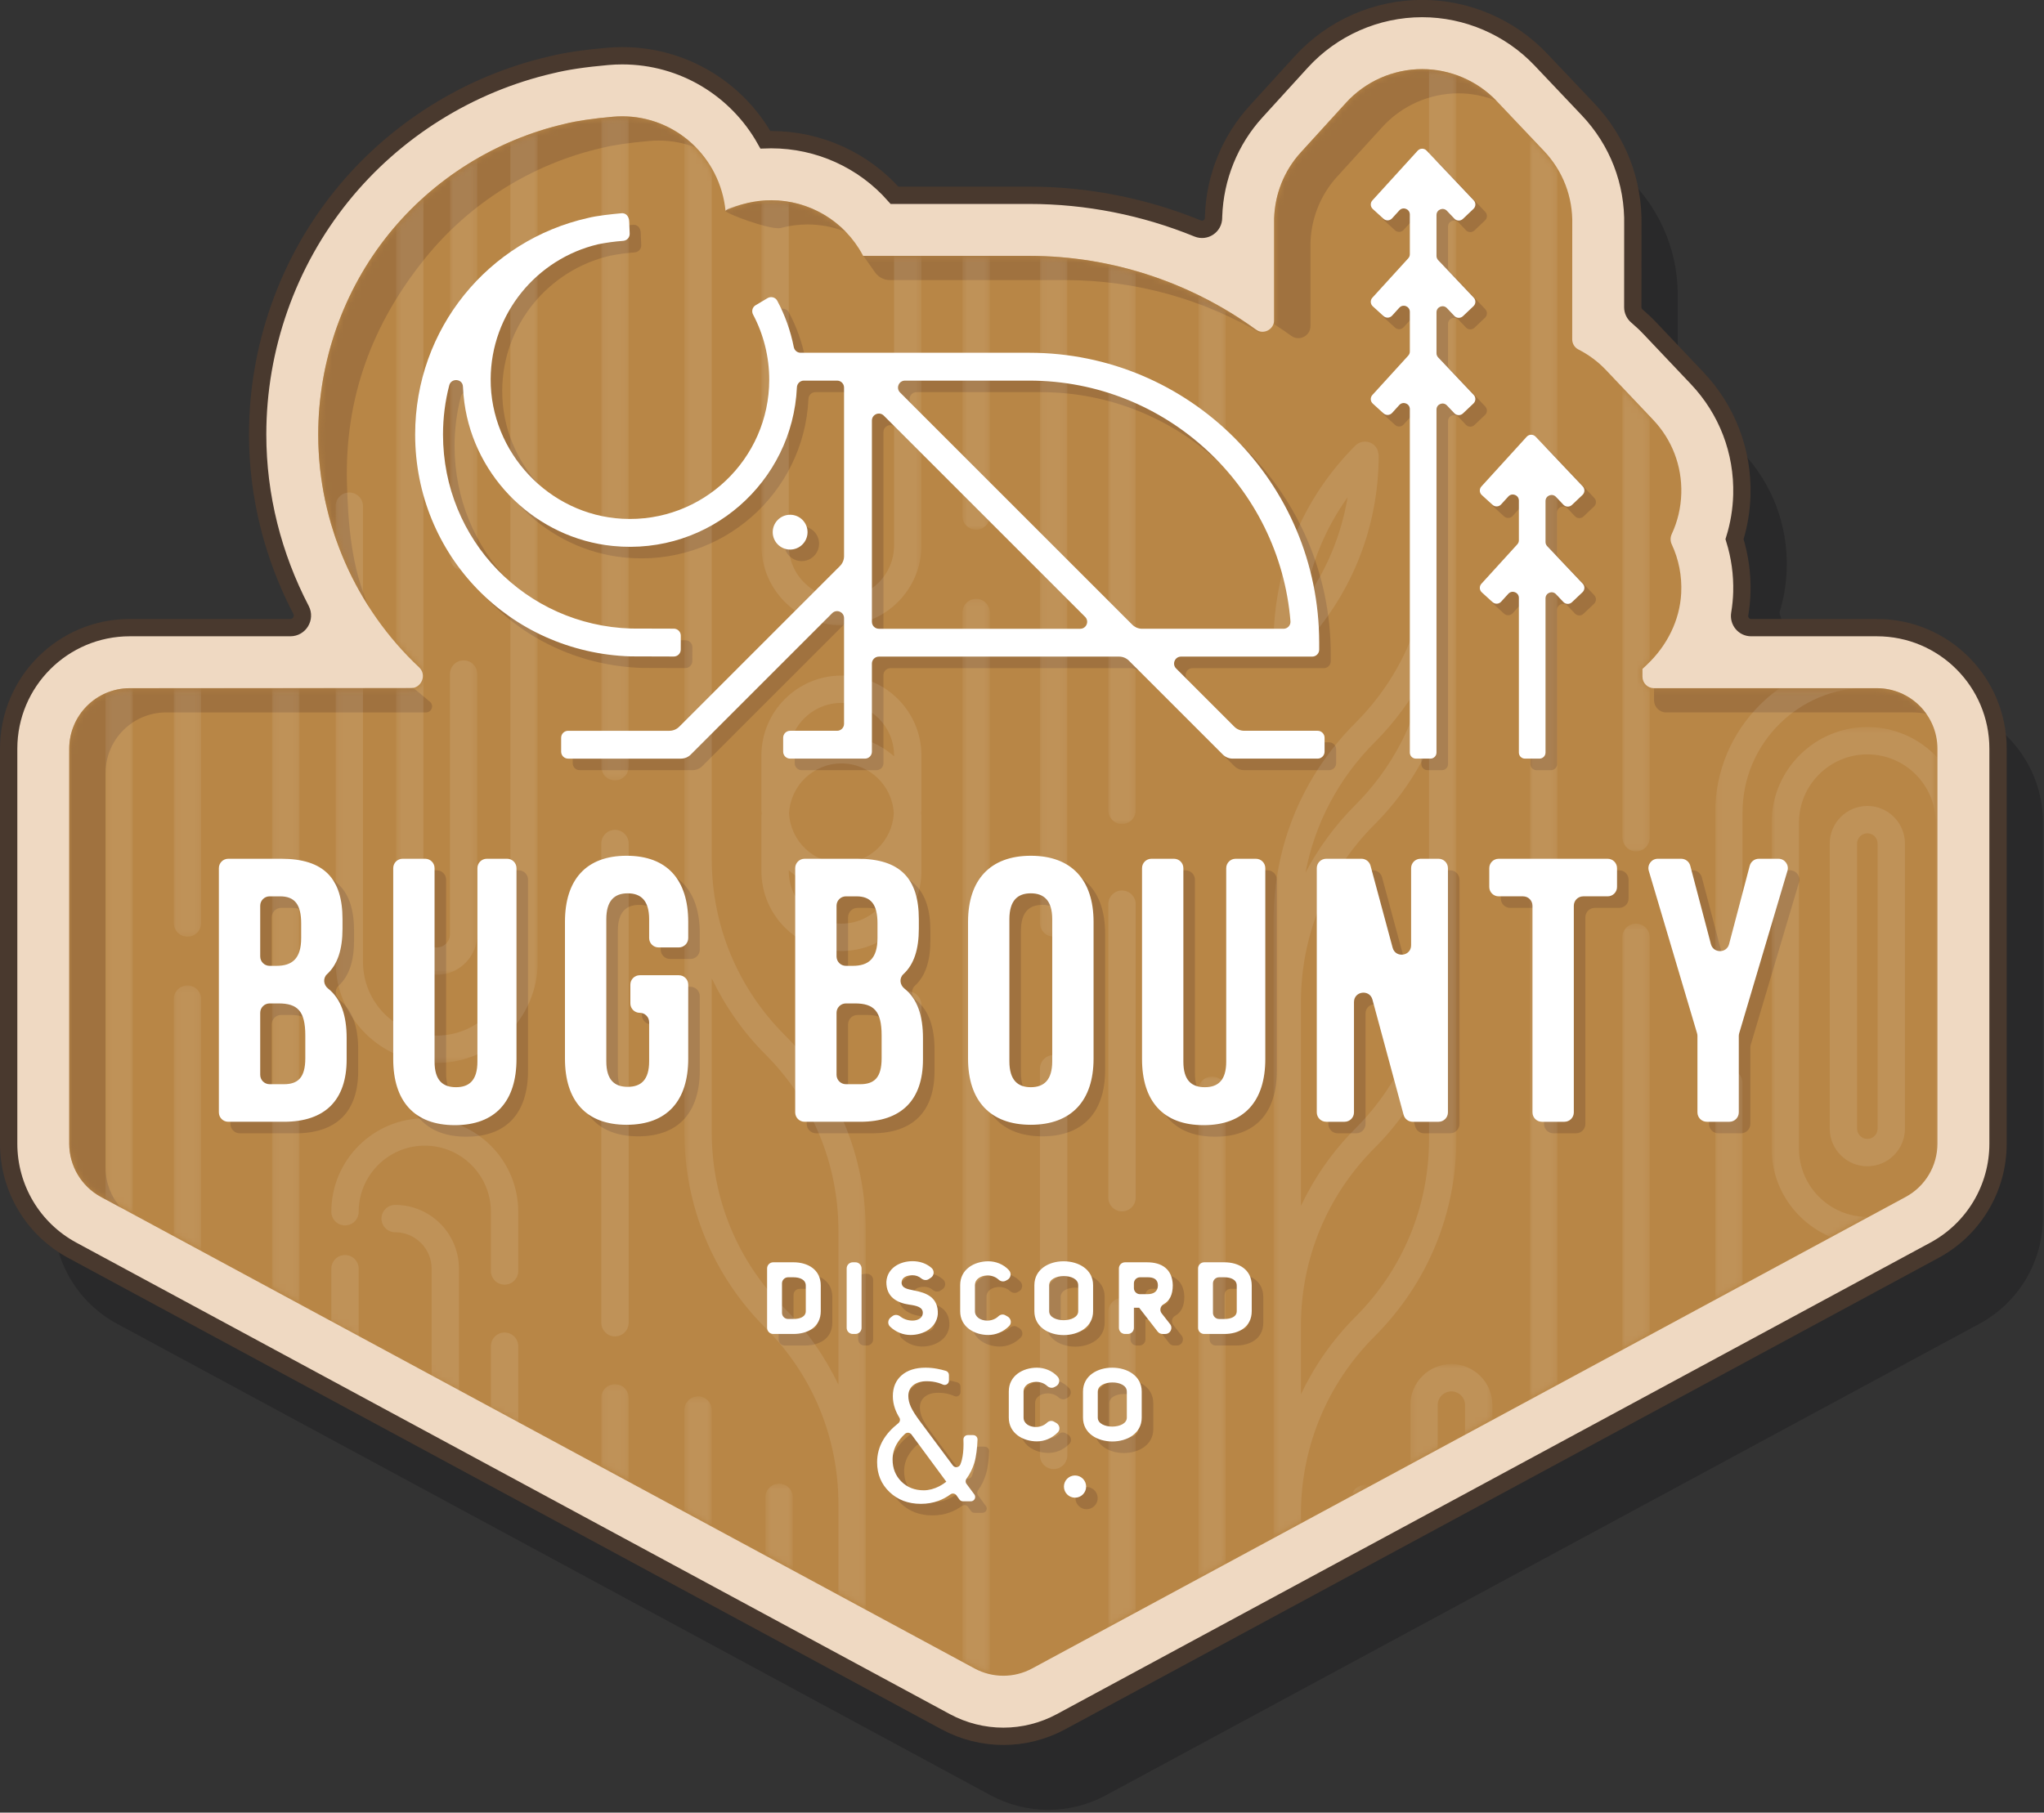 <svg xmlns="http://www.w3.org/2000/svg" width="354" height="314" xmlns:xlink="http://www.w3.org/1999/xlink">
  <rect width="100%" height="100%" fill="#333333" stroke="none"/>
  <defs>
    <path id="a" d="M324.057 118.217h-38.599c-1.105 0-2-.895-2-2v-1.333l.816-.773c3.428-3.249 5.656-7.648 5.894-12.366.149-2.963-.422-5.843-1.637-8.444-.266-.57-.266-1.217 0-1.787 1.018-2.185 1.587-4.576 1.653-7.059.126-4.763-1.608-9.289-4.885-12.745l-8.165-8.616c-1.393-1.469-3.015-2.66-4.786-3.563-.657-.336-1.058-1.023-1.057-1.76.001-5.587.007-19.822.009-19.872.126-4.762-1.609-9.289-4.885-12.745l-8.165-8.614c-3.352-3.538-8.071-5.566-12.945-5.567-5.008 0-9.816 2.124-13.186 5.827l-7.85 8.619c-2.942 3.231-4.463 7.29-4.602 11.381h-.002v17.664c0 1.623-1.84 2.583-3.154 1.631-11.217-8.129-24.887-12.771-39.262-12.771h-28.757c-.03-.056-.061-.113-.091-.169-3.133-5.84-9.204-9.467-15.843-9.467-2.742 0-5.444.627-7.898 1.825-.95-9.268-8.598-16.363-17.9-16.363-.532 0-1.07.024-1.596.07-3.545.316-6.248.714-8.259 1.217-11.991 2.747-22.845 9.53-30.57 19.105-7.881 9.766-12.221 22.1-12.221 34.729 0 15.532 6.541 30.073 17.475 40.339 1.376 1.292.432 3.607-1.456 3.607h-48.65c-5.795 0-10.492 4.697-10.492 10.491v68.414c0 3.855 2.115 7.4 5.507 9.232l151.288 81.681c3.11 1.679 6.858 1.679 9.968 0l151.287-81.682c3.393-1.831 5.507-5.376 5.507-9.231v-68.414c0-5.794-4.697-10.491-10.491-10.491"/>
    <path id="c" d="M.14 14.643l4.738 2.558V.268H.14v14.374z"/>
    <path id="e" d="M31.943 20.801H31.43c-.029-.056-.06-.113-.09-.169-3.133-5.84-9.205-9.467-15.844-9.467-2.741 0-5.443.627-7.897 1.825C7.064 7.774 4.407 3.246.528.284v238.127l31.415 16.961V20.801z"/>
    <path id="g" d="M28.582 9.801H18.43c-.029-.056-.06-.113-.09-.169C15.207 3.792 9.135.165 2.496.165c-.545 0-1.088.025-1.629.074L.867 73.819h27.715V9.801z"/>
    <path id="i" d="M5.425.801H.687v47.438h4.738V.801z"/>
    <path id="k" d="M4.858.694H.12v104.163l4.738 2.558V.694z"/>
    <path id="m" d="M35.131.219C25.025 3.512 15.972 9.715 9.273 18.018 5.282 22.965 2.198 28.57.127 34.538v36.374C3.07 79.356 8.021 86.978 14.528 93.087c1.376 1.292.432 3.607-1.456 3.607H.127v64.918h35.004V.219z"/>
    <path id="o" d="M14.666.881C9.389 3.921 4.615 7.828.592 12.446v72.545C1.83 86.42 3.144 87.788 4.528 89.087c1.376 1.292.432 3.607-1.456 3.607H.592v49.657h14.075V.881z"/>
    <path id="q" d="M4.878.665C4.489.64 4.095.627 3.699.627c-.533 0-1.071.024-1.596.07C1.418.758.764.822.14.89V115.663h4.738V.665z"/>
    <path id="s" d="M5.667.88c-1.63.939-3.212 1.96-4.738 3.06V72.344h4.738V.88z"/>
    <path id="u" d="M4.838.694H.1v43.046h4.738V.694z"/>
    <path id="w" d="M.1 43.668l4.738 2.558V.192H.1v43.476z"/>
    <path id="y" d="M4.996.694H4.421c-1.479 0-2.887.306-4.163.859V89.274l4.738 2.558V.694z"/>
    <path id="A" d="M.687 184.412L2.724 185.512c.861.464 1.77.8 2.701 1.008V.216H.687v184.196z"/>
    <path id="C" d="M4.848 1.135C3.279.977 1.699.875.11.829V118.74h4.738V1.135z"/>
    <path id="E" d="M5.69 1.424C4.13.972 2.55.577.952.239V97.228h4.738V1.424z"/>
    <path id="G" d="M.952 57.353l4.738-2.558V.326H.952v57.027z"/>
    <path id="I" d="M.527 20.411l4.738 2.558V.378H.527v20.033z"/>
    <path id="K" d="M.563 12.988l4.738 2.558V.496H.563v12.493z"/>
    <path id="M" d="M.544 87.935l4.738-2.558V.966H.544v86.969z"/>
    <path id="O" d="M5.282 3.177C3.739 2.261 2.158 1.407.544.616V26.08h4.738V3.177z"/>
    <path id="Q" d="M32.233 1.493C30.324.811 28.298.45 26.243.45c-5.008 0-9.815 2.124-13.186 5.827l-7.85 8.619C2.266 18.127.745 22.186.605 26.277H.604v21.725c-.011-.009-.021-.018-.032-.026V254.901l31.661-17.094V1.493z"/>
    <path id="S" d="M5.72 5.74C5.054 4.633 4.263 3.591 3.353 2.631L.982.129V218.924l4.738-2.558V5.74z"/>
    <path id="U" d="M.969 74.292l4.738-2.558V.483H.969v73.809z"/>
    <path id="W" d="M5.707 52.572C4.942 52.291 4.397 51.556 4.397 50.694v-1.333l.815-.773c.168-.159.333-.321.495-.485V5.626L.97.628V80.964h4.737V52.572z"/>
    <path id="Y" d="M.033 2.633L3.589.713H.033v1.92z"/>
    <path id="aa" d="M.257 18.113l14.212-7.673V.773H.257v17.341z"/>
    <path id="ac" d="M.054.694H27.996c5.794 0 10.491 4.697 10.491 10.491v68.414c0 3.855-2.114 7.4-5.507 9.231L.054 106.607V.694z"/>
    <path id="ae" d="M.054 40.607l4.738-2.558V.741H.054v39.866z"/>
    <path id="ag" d="M8.813 90.019L23.98 81.83c3.393-1.831 5.507-5.376 5.507-9.231V4.185c0-1.327-.246-2.596-.696-3.764H.824v89.598h7.989z"/>
  </defs>
  <g fill="none" fill-rule="evenodd" transform="translate(1 1)">
    <path fill="#111216" fill-opacity=".3" d="M331.832 120.463h-24.242c.495-1.988.8-4.038.857-6.136.084-3.126-.35-6.234-1.268-9.189.767-2.476 1.198-5.065 1.268-7.668.2-7.564-2.556-14.753-7.757-20.239l-8.169-8.62c-.925-.975-1.914-1.878-2.963-2.705.003-8.081.006-13.799.008-15.133.162-7.512-2.591-14.645-7.762-20.098l-8.165-8.615c-5.323-5.617-12.816-8.84-20.559-8.841-7.956 0-15.59 3.373-20.943 9.254l-7.852 8.621c-4.496 4.939-7.1 3.362-7.33 10.084l-.006.18v11.144c-9.988-4.53-20.885-6.932-31.925-6.932h-23.326c-5.333-6.057-13.07-9.636-21.365-9.636-.333 0-.666.006-.999.018-4.911-8.764-14.211-14.556-24.799-14.556-.839 0-1.688.037-2.524.111-4.097.365-7.206.83-9.769 1.463-14.236 3.284-27.123 11.35-36.297 22.721-9.381 11.625-14.548 26.298-14.548 41.318 0 11.892 3.311 23.439 9.215 33.454h-31.354c-11.571 0-20.983 9.413-20.983 20.983v68.413c0 7.721 4.22 14.797 11.014 18.464l151.286 81.68c3.054 1.649 6.5 2.52 9.969 2.52 3.469 0 6.917-.871 9.969-2.519l151.288-81.682c6.794-3.668 11.014-10.742 11.014-18.463v-68.413c0-11.57-9.413-20.983-20.983-20.983"/>
    <path fill="#EFD9C2" d="M324.057 107.725h-21.786c-1.25 0-2.17-1.131-1.965-2.365.205-1.237.331-2.495.366-3.771.084-3.126-.35-6.234-1.268-9.189.767-2.476 1.198-5.065 1.268-7.668.2-7.564-2.556-14.753-7.757-20.239l-8.169-8.62c-.708-.746-1.453-1.45-2.234-2.11-.456-.385-.729-.938-.729-1.533.003-8.161.006-12.911.008-14.195.162-7.512-2.591-14.645-7.762-20.098l-8.165-8.615c-5.323-5.617-12.816-8.84-20.559-8.841-7.956 0-15.59 3.373-20.943 9.254l-7.852 8.621c-4.496 4.939-7.1 11.362-7.33 18.084l-.006.18v.113c0 1.415-1.431 2.385-2.741 1.851-9.225-3.766-19.145-5.752-29.184-5.752h-23.326c-5.333-6.057-13.07-9.636-21.365-9.636-.333 0-.666.006-.999.018-4.911-8.764-14.211-14.556-24.799-14.556-.839 0-1.688.037-2.524.111-4.097.365-7.206.83-9.769 1.463-14.236 3.284-27.123 11.35-36.297 22.721-9.381 11.625-14.548 26.298-14.548 41.318 0 10.695 2.678 21.11 7.511 30.383.73 1.4-.271 3.071-1.849 3.071h-27.801c-11.589 0-20.983 9.394-20.983 20.983v68.413c0 7.721 4.22 14.797 11.014 18.464l151.286 81.68c3.054 1.649 6.5 2.52 9.969 2.52 3.469 0 6.917-.871 9.969-2.519l151.288-81.682c6.794-3.668 11.014-10.742 11.014-18.463v-68.413c0-11.589-9.394-20.983-20.983-20.983"/>
    <path stroke="#49392E" stroke-width="3" d="M324.057 107.725h-21.786c-1.25 0-2.17-1.131-1.965-2.365.205-1.237.331-2.495.366-3.771.084-3.126-.35-6.234-1.268-9.189.767-2.476 1.198-5.065 1.268-7.668.2-7.564-2.556-14.753-7.757-20.239l-8.169-8.62c-.708-.746-1.453-1.45-2.234-2.11-.456-.385-.729-.938-.729-1.533.003-8.161.006-12.911.008-14.195.162-7.512-2.591-14.645-7.762-20.098l-8.165-8.615c-5.323-5.617-12.816-8.84-20.559-8.841-7.956 0-15.59 3.373-20.943 9.254l-7.852 8.621c-4.496 4.939-7.1 11.362-7.33 18.084l-.006.18v.113c0 1.415-1.431 2.385-2.741 1.851-9.225-3.766-19.145-5.752-29.184-5.752h-23.326c-5.333-6.057-13.07-9.636-21.365-9.636-.333 0-.666.006-.999.018-4.911-8.764-14.211-14.556-24.799-14.556-.839 0-1.688.037-2.524.111-4.097.365-7.206.83-9.769 1.463-14.236 3.284-27.123 11.35-36.297 22.721-9.381 11.625-14.548 26.298-14.548 41.318 0 10.695 2.678 21.11 7.511 30.383.73 1.4-.271 3.071-1.849 3.071h-27.801c-11.589 0-20.983 9.394-20.983 20.983v68.413c0 7.721 4.22 14.797 11.014 18.464l151.286 81.68c3.054 1.649 6.5 2.52 9.969 2.52 3.469 0 6.917-.871 9.969-2.519l151.288-81.682c6.794-3.668 11.014-10.742 11.014-18.463v-68.413c0-11.589-9.394-20.983-20.983-20.983z"/>
    <mask id="b" fill="#fff">
      <use xlink:href="#a"/>
    </mask>
    <use fill="#B88646" xlink:href="#a"/>
    <path fill="#A0723F" d="M285.466 120.315c0 1.159.939 2.098 2.098 2.098h42.788c.781 0 1.541.092 2.274.255-1.9-2.69-5.026-4.451-8.569-4.451h-38.591v2.098zM177.249 43.324h-28.718l2.028 2.867c.59.834 1.548 1.33 2.569 1.33h30.416c12.188 0 23.864 3.349 33.973 9.319-11.401-8.588-25.46-13.516-40.268-13.516m-38.396-5.44c2.312 0 4.551.449 6.625 1.269-3.336-3.447-7.969-5.466-12.92-5.466-1.063 0-2.114.123-3.153.308 0 0-4.265.796-4.744 1.518-.253.38 7.872 3.428 9.549 2.981 1.508-.403 3.069-.61 4.643-.61m87.108-4.888l.002 8c.139-4.091 1.66-8.15 4.601-11.381l7.85-8.619c3.371-3.703 8.178-5.828 13.186-5.828 2.259.001 4.478.454 6.549 1.274-3.346-3.475-8.016-5.469-12.843-5.47-5.008 0-9.816 2.124-13.186 5.827l-7.851 8.619c-2.941 3.231-4.462 7.291-4.601 11.381h-.002v18.361c1.015.652 2.013 1.329 2.993 2.032 1.381.99 3.302-.016 3.302-1.715v-22.481zM70.54 118.165s-.005-.001-.008-.001c.022.017-49.05.053-49.05.053-5.794 0-10.491 4.698-10.491 10.492v68.413c0 3.856 2.115 7.4 5.507 9.232l3.357 1.813c-1.621-1.876-2.569-4.287-2.569-6.848v-68.414c0-5.794 4.697-10.491 10.491-10.491h45.004c.982 0 1.426-1.228.672-1.856-1.451-1.205-2.843-2.393-2.913-2.393m36.22-99.015c-.533 0-1.071.024-1.596.071-3.545.315-6.248.713-8.259 1.216-11.992 2.747-22.846 9.53-30.571 19.105-7.881 9.766-12.221 22.1-12.221 34.73 0 10.771 3.165 21.05 8.745 29.769-2.984-6.677-3.585-14.236-3.769-21.457-.374-14.694 4.335-27.438 13.54-38.846 7.725-9.574 18.579-16.357 30.571-19.105 2.011-.503 4.714-.901 8.259-1.216.525-.046 1.063-.07 1.596-.07 2.291 0 4.48.434 6.496 1.222-3.263-3.348-7.781-5.419-12.791-5.419" mask="url(#b)"/>
    <g fill="#A0723F" mask="url(#b)">
      <path d="M152.006 108.717v-34.867c0-1.074 1.299-1.612 2.059-.852l34.867 34.866c.759.76.221 2.059-.853 2.059h-34.867c-.666 0-1.206-.54-1.206-1.206zm71.279 1.206h-24.473c-.64 0-1.253-.254-1.706-.706l-40.223-40.224c-.76-.759-.222-2.059.853-2.059h21.514c23.782 0 43.352 18.386 45.247 41.691.057.699-.511 1.298-1.212 1.298zm-113.313-70.558c-.038-.959-.631-1.486-1.317-1.425-1.59.141-4.3.424-5.817.817-17.256 3.864-29.938 19.167-29.938 37.514 0 20.896 16.361 37.779 37.316 38.436l7.473.023c.666.002 1.208-.536 1.21-1.202l.007-2.412c.002-.666-.536-1.208-1.203-1.21l-7.405-.022c-18.265-.574-32.573-15.339-32.573-33.613 0-2.941.374-5.792 1.077-8.507.347-1.34 2.32-1.174 2.377.209.038.916.119 1.841.246 2.773 1.787 13.116 12.525 23.507 25.696 24.831 16.839 1.693 31.154-11.15 31.894-27.47.029-.652.549-1.173 1.201-1.173h5.759c.667 0 1.207.54 1.207 1.207v29.203c0 .64-.255 1.254-.707 1.706l-27.839 27.839c-.452.452-1.066.707-1.706.707h-17.538c-.666 0-1.206.54-1.206 1.206v2.412c0 .666.54 1.206 1.206 1.206h19.536c.64 0 1.253-.254 1.706-.706l24.489-24.489c.759-.76 2.059-.222 2.059.853v18.312c0 .666-.54 1.206-1.207 1.206h-8.133c-.666 0-1.206.54-1.206 1.206v2.412c0 .666.54 1.206 1.206 1.206h12.958c.666 0 1.206-.54 1.206-1.206v-15.26c0-.666.54-1.206 1.206-1.206l41.602-.002c.64 0 1.254.254 1.706.707l16.261 16.261c.452.452 1.066.706 1.706.706h14.711c.666 0 1.206-.54 1.206-1.206v-2.412c0-.666-.54-1.206-1.206-1.206h-12.714c-.639 0-1.253-.255-1.705-.707l-10.084-10.084c-.76-.76-.222-2.059.852-2.059l22.719-.001c.666 0 1.206-.54 1.206-1.206v-1.206c0-27.737-22.485-50.223-50.223-50.223h-39.596c-.579 0-1.063-.415-1.176-.983-.554-2.803-1.513-5.514-2.866-8.036-.321-.598-1.092-.793-1.675-.446l-2.075 1.234c-.56.333-.738 1.042-.433 1.618 1.833 3.459 2.796 7.335 2.796 11.283 0 13.741-11.548 24.835-25.449 24.087-12.69-.684-22.85-11.484-22.796-24.192.049-11.358 7.996-20.865 18.615-23.358 1.411-.286 2.854-.487 4.326-.592.655-.048 1.161-.59 1.135-1.246l-.083-2.114z"/>
      <path d="M140.858 93.187c0 1.665-1.35 3.015-3.015 3.015-1.666 0-3.016-1.35-3.016-3.015s1.35-3.015 3.016-3.015c1.665 0 3.015 1.35 3.015 3.015m115.373-23.775l-6.156-6.496c-.185-.195-.288-.453-.288-.721v-7.095c0-.949 1.158-1.41 1.811-.722l1.283 1.354c.398.42 1.062.438 1.483.039l1.827-1.731c.421-.399.439-1.063.04-1.483l-6.156-6.496c-.185-.195-.288-.453-.288-.722v-7.095c0-.948 1.158-1.41 1.811-.722l1.283 1.354c.398.421 1.062.439 1.483.04l1.827-1.732c.421-.398.439-1.062.04-1.483l-8.165-8.615c-.42-.443-1.127-.436-1.537.015l-7.85 8.619c-.39.429-.359 1.092.07 1.482l1.862 1.696c.428.39 1.092.359 1.482-.069l1.252-1.376c.646-.709 1.825-.252 1.825.707v6.882c0 .261-.097.513-.273.706l-6.218 6.828c-.39.428-.359 1.092.07 1.482l1.862 1.695c.428.391 1.092.36 1.482-.069l1.252-1.375c.646-.709 1.825-.253 1.825.706v6.883c0 .261-.097.513-.273.706l-6.218 6.827c-.39.428-.359 1.092.07 1.482l1.862 1.696c.428.39 1.092.359 1.482-.069l1.252-1.376c.646-.709 1.825-.252 1.825.706v59.501c0 .579.47 1.049 1.049 1.049h2.519c.579 0 1.049-.47 1.049-1.049v-59.416c0-.948 1.158-1.41 1.811-.722l1.283 1.354c.398.421 1.062.438 1.483.04l1.827-1.732c.421-.398.439-1.062.04-1.483m14.251 17.666l1.283 1.354c.399.42 1.063.438 1.483.04l1.828-1.732c.42-.399.438-1.063.039-1.483l-8.165-8.616c-.419-.442-1.126-.435-1.537.016l-7.849 8.619c-.39.428-.359 1.092.069 1.482l1.862 1.696c.429.39 1.092.359 1.482-.07l1.253-1.375c.645-.709 1.825-.252 1.825.706v6.883c0 .261-.098.513-.274.706l-6.217 6.827c-.39.429-.359 1.092.069 1.482l1.862 1.696c.429.39 1.092.359 1.482-.069l1.253-1.376c.645-.709 1.825-.252 1.825.707v26.8c0 .579.469 1.049 1.049 1.049h2.518c.58 0 1.049-.47 1.049-1.049v-26.716c0-.948 1.159-1.41 1.811-.722l1.283 1.354c.399.421 1.063.439 1.483.04l1.828-1.732c.42-.398.438-1.062.039-1.483l-6.156-6.496c-.185-.194-.288-.453-.288-.721v-7.095c0-.949 1.159-1.41 1.811-.722M46.066 176.452v10.74c0 .899.729 1.627 1.627 1.627h2.473c2.408 0 3.71-1.106 3.71-4.491v-3.971c0-4.23-1.367-5.532-4.621-5.532h-1.562c-.898 0-1.627.728-1.627 1.627m0-18.55v8.787c0 .899.729 1.627 1.627 1.627h1.171c2.668 0 4.296-1.172 4.296-4.817v-2.538c0-3.255-1.106-4.686-3.645-4.686h-1.822c-.898 0-1.627.728-1.627 1.627m14.254 2.343v1.627c0 3.599-.844 6.2-2.681 7.891-.747.688-.615 1.855.18 2.485 2.284 1.811 3.217 4.762 3.217 8.565v3.71c0 7.03-3.71 10.805-10.87 10.805h-9.633c-.899 0-1.627-.729-1.627-1.627v-42.309c0-.898.728-1.627 1.627-1.627h9.177c7.421 0 10.61 3.45 10.61 10.48m14.316-10.48c.899 0 1.627.729 1.627 1.627v33.521c0 3.255 1.433 4.426 3.71 4.426 2.278 0 3.711-1.171 3.711-4.426v-33.521c0-.898.728-1.627 1.627-1.627h3.515c.898 0 1.627.729 1.627 1.627v33.066c0 7.289-3.645 11.455-10.675 11.455-7.03 0-10.675-4.166-10.675-11.455v-33.066c0-.898.729-1.627 1.627-1.627h3.906zm37.163 20.178h6.77c.898 0 1.627.729 1.627 1.627v12.823c0 7.29-3.646 11.456-10.675 11.456-7.03 0-10.675-4.166-10.675-11.456v-23.692c0-7.29 3.645-11.456 10.675-11.456 7.029 0 10.675 4.166 10.675 11.456v2.798c0 .899-.729 1.627-1.627 1.627h-3.515c-.899 0-1.628-.728-1.628-1.627v-3.254c0-3.255-1.432-4.491-3.71-4.491-2.279 0-3.71 1.236-3.71 4.491v24.603c0 3.255 1.431 4.427 3.71 4.427 2.278 0 3.71-1.172 3.71-4.427v-6.769c0-.898-.728-1.627-1.627-1.627s-1.627-.728-1.627-1.627v-3.255c0-.898.728-1.627 1.627-1.627m34.081 6.509v10.74c0 .899.729 1.627 1.627 1.627h2.473c2.408 0 3.71-1.106 3.71-4.491v-3.971c0-4.23-1.367-5.532-4.621-5.532h-1.562c-.898 0-1.627.728-1.627 1.627m0-18.55v8.787c0 .899.729 1.627 1.627 1.627h1.171c2.668 0 4.296-1.172 4.296-4.817v-2.538c0-3.255-1.106-4.686-3.645-4.686h-1.822c-.898 0-1.627.728-1.627 1.627m14.254 2.343v1.627c0 3.599-.844 6.2-2.681 7.891-.747.688-.615 1.855.18 2.485 2.284 1.811 3.217 4.762 3.217 8.565v3.71c0 7.03-3.71 10.805-10.87 10.805h-9.633c-.899 0-1.627-.729-1.627-1.627v-42.309c0-.898.728-1.627 1.627-1.627h9.177c7.421 0 10.61 3.45 10.61 10.48m15.683 24.603c0 3.255 1.431 4.491 3.71 4.491 2.278 0 3.71-1.236 3.71-4.491v-24.603c0-3.255-1.432-4.492-3.71-4.492-2.279 0-3.71 1.237-3.71 4.492v24.603zm-7.16-24.148c0-7.29 3.841-11.455 10.87-11.455 7.03 0 10.869 4.165 10.869 11.455v23.692c0 7.291-3.839 11.456-10.869 11.456-7.029 0-10.87-4.165-10.87-11.456v-23.692zm35.666-10.935c.899 0 1.627.729 1.627 1.627v33.521c0 3.255 1.433 4.426 3.71 4.426 2.278 0 3.711-1.171 3.711-4.426v-33.521c0-.898.728-1.627 1.627-1.627h3.515c.898 0 1.627.729 1.627 1.627v33.066c0 7.289-3.645 11.455-10.675 11.455-7.03 0-10.675-4.166-10.675-11.455v-33.066c0-.898.729-1.627 1.627-1.627h3.906zm31.174 24.822v19.114c0 .898-.729 1.627-1.627 1.627h-3.189c-.899 0-1.627-.729-1.627-1.627v-42.308c0-.899.728-1.628 1.627-1.628h6.108c.736 0 1.38.494 1.572 1.204l3.831 14.209c.495 1.835 3.198 1.477 3.198-.424v-13.361c0-.899.729-1.628 1.628-1.628h3.124c.898 0 1.627.729 1.627 1.628v42.308c0 .898-.729 1.627-1.627 1.627h-4.482c-.735 0-1.379-.493-1.57-1.203l-5.395-19.962c-.496-1.835-3.198-1.477-3.198.424m25.055-24.822h18.876c.899 0 1.627.729 1.627 1.627v3.255c0 .899-.728 1.627-1.627 1.627h-4.231c-.898 0-1.627.729-1.627 1.627v35.799c0 .899-.728 1.628-1.627 1.628h-3.905c-.898 0-1.627-.729-1.627-1.628v-35.799c0-.898-.728-1.627-1.627-1.627h-4.232c-.899 0-1.627-.728-1.627-1.627v-3.255c0-.898.728-1.627 1.627-1.627m34.361 30.235l-8.359-28.145c-.31-1.043.472-2.09 1.56-2.09h4.05c.739 0 1.386.498 1.574 1.213l3.574 13.575c.426 1.617 2.722 1.617 3.147 0l3.575-13.575c.188-.715.835-1.213 1.574-1.213h3.399c1.088 0 1.87 1.047 1.56 2.09l-8.359 28.145c-.045.15-.067.306-.067.463v13.237c0 .899-.729 1.628-1.628 1.628h-3.905c-.899 0-1.628-.729-1.628-1.628v-13.237c0-.157-.022-.313-.067-.463m-156.498 49.489c1.122 0 2.139-.368 2.139-1.367v-4.42c0-1.017-1.017-1.437-2.139-1.437h-.922c-.585 0-1.06.474-1.06 1.059v5.106c0 .585.475 1.059 1.06 1.059h.922zm0-9.82c2.455 0 4.734 1.228 4.734 4.033v4.42c0 2.787-2.279 3.963-4.734 3.963h-3.501c-.585 0-1.06-.475-1.06-1.06v-10.296c0-.585.475-1.06 1.06-1.06h3.501zm10.739 12.416h-.46c-.585 0-1.06-.474-1.06-1.059v-10.297c0-.585.475-1.059 1.06-1.059h.46c.585 0 1.059.474 1.059 1.059v10.297c0 .585-.474 1.059-1.059 1.059m6.405-3.091c.41-.315.961-.256 1.366.066 1.393 1.106 3.806.919 3.895-.57.053-1.069-1.103-1.315-2.384-1.49-1.946-.298-3.963-1.21-3.928-3.946.14-2.35 2.298-3.577 4.524-3.577 1.194 0 2.348.345 3.287 1.156.536.463.497 1.308-.091 1.702l-.359.24c-.412.276-.938.202-1.318-.116-.443-.371-.964-.545-1.519-.545-.982 0-1.842.369-1.893 1.228v.018c.017 1.016 1.052 1.157 2.139 1.385 2.157.403 4.262 1.192 4.139 4.12-.211 2.333-2.455 3.595-4.718 3.595-1.271 0-2.563-.49-3.569-1.469-.449-.437-.368-1.186.13-1.568l.299-.229zm19.951.071c.587.329.751 1.14.281 1.622-1.024 1.052-2.341 1.574-3.625 1.574-2.403 0-4.875-1.386-4.875-4.121v-4.525c0-2.717 2.419-4.12 4.875-4.12 1.263 0 2.631.495 3.579 1.548.465.516.339 1.332-.272 1.663l-.277.151c-.42.228-.918.121-1.269-.204-.53-.491-1.256-.716-1.954-.703-1.105.017-2.123.631-2.123 1.665v4.525c0 1.017.982 1.613 2.07 1.631.697.013 1.443-.22 1.98-.737.327-.315.797-.424 1.192-.203l.418.234zm7.193-.925c0 1.052 1.262 1.561 2.525 1.561 1.264-.018 2.507-.526 2.507-1.561v-4.506c0-1.07-1.262-1.596-2.524-1.579-1.246 0-2.508.544-2.508 1.579v4.506zm-2.561-4.506c0-2.771 2.544-4.156 5.086-4.138 2.543 0 5.085 1.385 5.085 4.138v4.506c0 2.754-2.542 4.139-5.085 4.139-2.542 0-5.086-1.368-5.086-4.139v-4.506zm19.534 1.56c1.139 0 1.859-.456 1.859-1.543 0-1.052-.773-1.421-1.859-1.385h-1.238c-.585 0-1.059.474-1.059 1.06v.809c0 .585.474 1.059 1.059 1.059h1.238zm-1.385 2.35h-.912v3.482c0 .585-.475 1.06-1.06 1.06h-.477c-.585 0-1.06-.475-1.06-1.06v-10.296c0-.585.475-1.059 1.06-1.059h3.834c2.489 0 4.366 1.139 4.436 3.963 0 1.688-.568 2.731-1.589 3.302-.573.32-.74 1.063-.335 1.579l1.457 1.857c.545.696.05 1.714-.834 1.714h-.477c-.328 0-.637-.152-.837-.41l-3.206-4.132zm14.762 1.946c1.122 0 2.139-.368 2.139-1.367v-4.42c0-1.017-1.017-1.437-2.139-1.437h-.922c-.585 0-1.06.474-1.06 1.059v5.106c0 .585.475 1.059 1.06 1.059h.922zm0-9.82c2.455 0 4.734 1.228 4.734 4.033v4.42c0 2.787-2.279 3.963-4.734 3.963h-3.501c-.585 0-1.06-.475-1.06-1.06v-10.296c0-.585.475-1.06 1.06-1.06h3.501zm-54.199 29.826c-.269-.365-.798-.404-1.13-.094-.615.574-1.097 1.172-1.445 1.795-.462.827-.693 1.708-.693 2.642 0 1.533.509 2.804 1.523 3.815 1.015 1.01 2.309 1.514 3.883 1.514.427 0 .873-.06 1.341-.182.466-.122.923-.3 1.371-.533.273-.153.499-.287.677-.404.178-.116.346-.241.509-.373l-6.036-8.18zm1.514-2.236l5.657 7.601c.354.477 1.083.367 1.305-.184.1-.246.185-.51.256-.792.192-.762.29-1.671.29-2.726 0-.144-.009-.466-.019-.779-.014-.424.325-.774.749-.774h.941c.425 0 .765.351.751.776-.049 1.437-.232 2.97-.549 4.013-.314 1.032-.764 1.945-1.349 2.74-.201.273-.216.639-.014.911l1.357 1.83c.367.494.014 1.196-.602 1.196h-1.368c-.242 0-.469-.117-.61-.314l-.509-.712c-.238-.332-.703-.419-1.034-.179-.67.486-1.37.862-2.1 1.129-.944.345-1.955.518-3.03.518-2.192 0-4.005-.683-5.436-2.049-1.432-1.365-2.147-3.083-2.147-5.155 0-1.39.35-2.679 1.049-3.867.606-1.026 1.475-1.987 2.61-2.883.295-.234.397-.647.201-.969-.331-.542-.587-1.075-.769-1.599-.244-.701-.366-1.412-.366-2.133 0-1.523.505-2.725 1.515-3.609 1.01-.883 2.393-1.325 4.15-1.325.66 0 1.322.061 1.987.184.498.09 1.008.213 1.532.367.316.093.531.391.531.72v.97c0 .538-.553.905-1.044.685-.265-.118-.534-.218-.806-.299-.635-.188-1.301-.281-2.003-.281-.984 0-1.761.231-2.329.693-.569.461-.852 1.083-.852 1.865 0 .599.146 1.226.44 1.881.296.655.832 1.504 1.615 2.55zm26.816 13.186c-1.062 0-1.924-.861-1.924-1.924 0-1.062.862-1.924 1.924-1.924 1.062 0 1.924.862 1.924 1.924 0 1.063-.862 1.924-1.924 1.924m-3.253-12.951c.587.329.751 1.14.281 1.622-1.024 1.052-2.34 1.574-3.625 1.574-2.403 0-4.875-1.386-4.875-4.121v-4.525c0-2.717 2.419-4.12 4.875-4.12 1.264 0 2.631.495 3.579 1.548.465.516.339 1.332-.271 1.663l-.278.15c-.421.228-.918.122-1.269-.203-.53-.491-1.256-.716-1.954-.703-1.105.017-2.123.631-2.123 1.665v4.525c0 1.017.982 1.613 2.07 1.631.697.013 1.443-.221 1.98-.738.327-.314.797-.423 1.192-.202l.418.234zm7.193-.925c0 1.052 1.262 1.561 2.525 1.561 1.264-.018 2.507-.526 2.507-1.561v-4.506c0-1.07-1.262-1.596-2.524-1.579-1.246 0-2.508.544-2.508 1.579v4.506zm-2.561-4.506c0-2.771 2.544-4.156 5.086-4.138 2.543 0 5.085 1.385 5.085 4.138v4.506c0 2.754-2.542 4.139-5.085 4.139-2.542 0-5.086-1.368-5.086-4.139v-4.506z"/>
    </g>
    <path fill="#FFF" d="M150.006 106.717v-34.867c0-1.074 1.299-1.612 2.059-.852l34.867 34.866c.759.76.221 2.059-.853 2.059h-34.867c-.666 0-1.206-.54-1.206-1.206zm71.279 1.206h-24.473c-.64 0-1.253-.254-1.706-.706l-40.223-40.224c-.76-.759-.222-2.059.853-2.059h21.514c23.782 0 43.352 18.386 45.247 41.691.057.699-.511 1.298-1.212 1.298zm-113.313-70.558c-.038-.959-.631-1.486-1.317-1.425-1.59.141-4.3.424-5.817.817-17.256 3.864-29.938 19.167-29.938 37.514 0 20.896 16.361 37.779 37.316 38.436l7.473.023c.666.002 1.208-.536 1.21-1.202l.007-2.412c.002-.666-.536-1.208-1.203-1.21l-7.405-.022c-18.265-.574-32.573-15.339-32.573-33.613 0-2.941.374-5.792 1.077-8.507.347-1.34 2.32-1.174 2.377.209.038.916.119 1.841.246 2.773 1.787 13.116 12.525 23.507 25.696 24.831 16.839 1.693 31.154-11.15 31.894-27.47.029-.652.549-1.173 1.201-1.173h5.759c.667 0 1.207.54 1.207 1.207v29.203c0 .64-.255 1.254-.707 1.706l-27.839 27.839c-.452.452-1.066.707-1.706.707h-17.538c-.666 0-1.206.54-1.206 1.206v2.412c0 .666.54 1.206 1.206 1.206h19.536c.64 0 1.253-.254 1.706-.706l24.489-24.489c.759-.76 2.059-.222 2.059.853v18.312c0 .666-.54 1.206-1.207 1.206h-8.133c-.666 0-1.206.54-1.206 1.206v2.412c0 .666.54 1.206 1.206 1.206h12.958c.666 0 1.206-.54 1.206-1.206v-15.26c0-.666.54-1.206 1.206-1.206l41.602-.002c.64 0 1.254.254 1.706.707l16.261 16.261c.452.452 1.066.706 1.706.706h14.711c.666 0 1.206-.54 1.206-1.206v-2.412c0-.666-.54-1.206-1.206-1.206h-12.714c-.639 0-1.253-.255-1.705-.707l-10.084-10.084c-.76-.76-.222-2.059.852-2.059l22.719-.001c.666 0 1.206-.54 1.206-1.206v-1.206c0-27.737-22.485-50.223-50.223-50.223h-39.596c-.579 0-1.063-.415-1.176-.983-.554-2.803-1.513-5.514-2.866-8.036-.321-.598-1.092-.793-1.675-.446l-2.075 1.234c-.56.333-.738 1.042-.433 1.618 1.833 3.459 2.796 7.335 2.796 11.283 0 13.741-11.548 24.835-25.449 24.087-12.69-.684-22.85-11.484-22.796-24.192.049-11.358 7.996-20.865 18.615-23.358 1.411-.286 2.854-.487 4.326-.592.655-.048 1.161-.59 1.135-1.246l-.083-2.114z" mask="url(#b)"/>
    <path fill="#FFF" d="M138.858 91.187c0 1.665-1.35 3.015-3.015 3.015-1.666 0-3.016-1.35-3.016-3.015s1.35-3.015 3.016-3.015c1.665 0 3.015 1.35 3.015 3.015m115.373-23.775l-6.156-6.496c-.185-.195-.288-.453-.288-.721v-7.095c0-.949 1.158-1.41 1.811-.722l1.283 1.354c.398.42 1.062.438 1.483.039l1.827-1.731c.421-.399.439-1.063.04-1.483l-6.156-6.496c-.185-.195-.288-.453-.288-.722v-7.095c0-.948 1.158-1.41 1.811-.722l1.283 1.354c.398.421 1.062.439 1.483.04l1.827-1.732c.421-.398.439-1.062.04-1.483l-8.165-8.615c-.42-.443-1.127-.436-1.537.015l-7.85 8.619c-.39.429-.359 1.092.07 1.482l1.862 1.696c.428.39 1.092.359 1.482-.069l1.252-1.376c.646-.709 1.825-.252 1.825.707v6.882c0 .261-.097.513-.273.706l-6.218 6.828c-.39.428-.359 1.092.07 1.482l1.862 1.695c.428.391 1.092.36 1.482-.069l1.252-1.375c.646-.709 1.825-.253 1.825.706v6.883c0 .261-.097.513-.273.706l-6.218 6.827c-.39.428-.359 1.092.07 1.482l1.862 1.696c.428.39 1.092.359 1.482-.069l1.252-1.376c.646-.709 1.825-.252 1.825.706v59.501c0 .579.47 1.049 1.049 1.049h2.519c.579 0 1.049-.47 1.049-1.049v-59.416c0-.948 1.158-1.41 1.811-.722l1.283 1.354c.398.421 1.062.438 1.483.04l1.827-1.732c.421-.398.439-1.062.04-1.483m14.251 17.666l1.283 1.354c.399.42 1.063.438 1.483.04l1.828-1.732c.42-.399.438-1.063.039-1.483l-8.165-8.616c-.419-.442-1.126-.435-1.537.016l-7.849 8.619c-.39.428-.359 1.092.069 1.482l1.862 1.696c.429.39 1.092.359 1.482-.07l1.253-1.375c.645-.709 1.825-.252 1.825.706v6.883c0 .261-.098.513-.274.706l-6.217 6.827c-.39.429-.359 1.092.069 1.482l1.862 1.696c.429.39 1.092.359 1.482-.069l1.253-1.376c.645-.709 1.825-.252 1.825.707v26.8c0 .579.469 1.049 1.049 1.049h2.518c.58 0 1.049-.47 1.049-1.049v-26.716c0-.948 1.159-1.41 1.811-.722l1.283 1.354c.399.421 1.063.439 1.483.04l1.828-1.732c.42-.398.438-1.062.039-1.483l-6.156-6.496c-.185-.194-.288-.453-.288-.721v-7.095c0-.949 1.159-1.41 1.811-.722M44.066 174.452v10.74c0 .899.729 1.627 1.627 1.627h2.473c2.408 0 3.71-1.106 3.71-4.491v-3.971c0-4.23-1.367-5.532-4.621-5.532h-1.562c-.898 0-1.627.728-1.627 1.627m0-18.55v8.787c0 .899.729 1.627 1.627 1.627h1.171c2.668 0 4.296-1.172 4.296-4.817v-2.538c0-3.255-1.106-4.686-3.645-4.686h-1.822c-.898 0-1.627.728-1.627 1.627m14.254 2.343v1.627c0 3.599-.844 6.2-2.681 7.891-.747.688-.615 1.855.18 2.485 2.284 1.811 3.217 4.762 3.217 8.565v3.71c0 7.03-3.71 10.805-10.87 10.805h-9.633c-.899 0-1.627-.729-1.627-1.627v-42.309c0-.898.728-1.627 1.627-1.627h9.177c7.421 0 10.61 3.45 10.61 10.48m14.316-10.48c.899 0 1.627.729 1.627 1.627v33.521c0 3.255 1.433 4.426 3.71 4.426 2.278 0 3.711-1.171 3.711-4.426v-33.521c0-.898.728-1.627 1.627-1.627h3.515c.898 0 1.627.729 1.627 1.627v33.066c0 7.289-3.645 11.455-10.675 11.455-7.03 0-10.675-4.166-10.675-11.455v-33.066c0-.898.729-1.627 1.627-1.627h3.906zm37.163 20.178h6.77c.898 0 1.627.729 1.627 1.627v12.823c0 7.29-3.646 11.456-10.675 11.456-7.03 0-10.675-4.166-10.675-11.456v-23.692c0-7.29 3.645-11.456 10.675-11.456 7.029 0 10.675 4.166 10.675 11.456v2.798c0 .899-.729 1.627-1.627 1.627h-3.515c-.899 0-1.628-.728-1.628-1.627v-3.254c0-3.255-1.432-4.491-3.71-4.491-2.279 0-3.71 1.236-3.71 4.491v24.603c0 3.255 1.431 4.427 3.71 4.427 2.278 0 3.71-1.172 3.71-4.427v-6.769c0-.898-.728-1.627-1.627-1.627s-1.627-.728-1.627-1.627v-3.255c0-.898.728-1.627 1.627-1.627m34.081 6.509v10.74c0 .899.729 1.627 1.627 1.627h2.473c2.408 0 3.71-1.106 3.71-4.491v-3.971c0-4.23-1.367-5.532-4.621-5.532h-1.562c-.898 0-1.627.728-1.627 1.627m0-18.55v8.787c0 .899.729 1.627 1.627 1.627h1.171c2.668 0 4.296-1.172 4.296-4.817v-2.538c0-3.255-1.106-4.686-3.645-4.686h-1.822c-.898 0-1.627.728-1.627 1.627m14.254 2.343v1.627c0 3.599-.844 6.2-2.681 7.891-.747.688-.615 1.855.18 2.485 2.284 1.811 3.217 4.762 3.217 8.565v3.71c0 7.03-3.71 10.805-10.87 10.805h-9.633c-.899 0-1.627-.729-1.627-1.627v-42.309c0-.898.728-1.627 1.627-1.627h9.177c7.421 0 10.61 3.45 10.61 10.48m15.683 24.603c0 3.255 1.431 4.491 3.71 4.491 2.278 0 3.71-1.236 3.71-4.491v-24.603c0-3.255-1.432-4.492-3.71-4.492-2.279 0-3.71 1.237-3.71 4.492v24.603zm-7.16-24.148c0-7.29 3.841-11.455 10.87-11.455 7.03 0 10.869 4.165 10.869 11.455v23.692c0 7.291-3.839 11.456-10.869 11.456-7.029 0-10.87-4.165-10.87-11.456v-23.692zm35.666-10.935c.899 0 1.627.729 1.627 1.627v33.521c0 3.255 1.433 4.426 3.71 4.426 2.278 0 3.711-1.171 3.711-4.426v-33.521c0-.898.728-1.627 1.627-1.627h3.515c.898 0 1.627.729 1.627 1.627v33.066c0 7.289-3.645 11.455-10.675 11.455-7.03 0-10.675-4.166-10.675-11.455v-33.066c0-.898.729-1.627 1.627-1.627h3.906zm31.174 24.822v19.114c0 .898-.729 1.627-1.627 1.627h-3.189c-.899 0-1.627-.729-1.627-1.627v-42.308c0-.899.728-1.628 1.627-1.628h6.108c.736 0 1.38.494 1.572 1.204l3.831 14.209c.495 1.835 3.198 1.477 3.198-.424v-13.361c0-.899.729-1.628 1.628-1.628h3.124c.898 0 1.627.729 1.627 1.628v42.308c0 .898-.729 1.627-1.627 1.627h-4.482c-.735 0-1.379-.493-1.57-1.203l-5.395-19.962c-.496-1.835-3.198-1.477-3.198.424m25.055-24.822h18.876c.899 0 1.627.729 1.627 1.627v3.255c0 .899-.728 1.627-1.627 1.627h-4.231c-.898 0-1.627.729-1.627 1.627v35.799c0 .899-.728 1.628-1.627 1.628h-3.905c-.898 0-1.627-.729-1.627-1.628v-35.799c0-.898-.728-1.627-1.627-1.627h-4.232c-.899 0-1.627-.728-1.627-1.627v-3.255c0-.898.728-1.627 1.627-1.627m34.361 30.235l-8.359-28.145c-.31-1.043.472-2.09 1.56-2.09h4.05c.739 0 1.386.498 1.574 1.213l3.574 13.575c.426 1.617 2.722 1.617 3.147 0l3.575-13.575c.188-.715.835-1.213 1.574-1.213h3.399c1.088 0 1.87 1.047 1.56 2.09l-8.359 28.145c-.045.15-.067.306-.067.463v13.237c0 .899-.729 1.628-1.628 1.628h-3.905c-.899 0-1.628-.729-1.628-1.628v-13.237c0-.157-.022-.313-.067-.463m-156.498 49.489c1.122 0 2.139-.368 2.139-1.367v-4.42c0-1.017-1.017-1.437-2.139-1.437h-.922c-.585 0-1.06.474-1.06 1.059v5.106c0 .585.475 1.059 1.06 1.059h.922zm0-9.82c2.455 0 4.734 1.228 4.734 4.033v4.42c0 2.787-2.279 3.963-4.734 3.963h-3.501c-.585 0-1.06-.475-1.06-1.06v-10.296c0-.585.475-1.06 1.06-1.06h3.501zm10.739 12.416h-.46c-.585 0-1.06-.474-1.06-1.059v-10.297c0-.585.475-1.059 1.06-1.059h.46c.585 0 1.059.474 1.059 1.059v10.297c0 .585-.474 1.059-1.059 1.059m6.405-3.091c.41-.315.961-.256 1.366.066 1.393 1.106 3.806.919 3.895-.57.053-1.069-1.103-1.315-2.384-1.49-1.946-.298-3.963-1.21-3.928-3.946.14-2.35 2.298-3.577 4.524-3.577 1.194 0 2.348.345 3.287 1.156.536.463.497 1.308-.091 1.702l-.359.24c-.412.276-.938.202-1.318-.116-.443-.371-.964-.545-1.519-.545-.982 0-1.842.369-1.893 1.228v.018c.017 1.016 1.052 1.157 2.139 1.385 2.157.403 4.262 1.192 4.139 4.12-.211 2.333-2.455 3.595-4.718 3.595-1.271 0-2.563-.49-3.569-1.469-.449-.437-.368-1.186.13-1.568l.299-.229zm19.951.071c.587.329.751 1.14.281 1.622-1.024 1.052-2.341 1.574-3.625 1.574-2.403 0-4.875-1.386-4.875-4.121v-4.525c0-2.717 2.419-4.12 4.875-4.12 1.263 0 2.631.495 3.579 1.548.465.516.339 1.332-.272 1.663l-.277.151c-.42.228-.918.121-1.269-.204-.53-.491-1.256-.716-1.954-.703-1.105.017-2.123.631-2.123 1.665v4.525c0 1.017.982 1.613 2.07 1.631.697.013 1.443-.22 1.98-.737.327-.315.797-.424 1.192-.203l.418.234zm7.193-.925c0 1.052 1.262 1.561 2.525 1.561 1.264-.018 2.507-.526 2.507-1.561v-4.506c0-1.07-1.262-1.596-2.524-1.579-1.246 0-2.508.544-2.508 1.579v4.506zm-2.561-4.506c0-2.771 2.544-4.156 5.086-4.138 2.543 0 5.085 1.385 5.085 4.138v4.506c0 2.754-2.542 4.139-5.085 4.139-2.542 0-5.086-1.368-5.086-4.139v-4.506zm19.534 1.56c1.139 0 1.859-.456 1.859-1.543 0-1.052-.773-1.421-1.859-1.385h-1.238c-.585 0-1.059.474-1.059 1.06v.809c0 .585.474 1.059 1.059 1.059h1.238zm-1.385 2.35h-.912v3.482c0 .585-.475 1.06-1.06 1.06h-.477c-.585 0-1.06-.475-1.06-1.06v-10.296c0-.585.475-1.059 1.06-1.059h3.834c2.489 0 4.366 1.139 4.436 3.963 0 1.688-.568 2.731-1.589 3.302-.573.32-.74 1.063-.335 1.579l1.457 1.857c.545.696.05 1.714-.834 1.714h-.477c-.328 0-.637-.152-.837-.41l-3.206-4.132zm14.762 1.946c1.122 0 2.139-.368 2.139-1.367v-4.42c0-1.017-1.017-1.437-2.139-1.437h-.922c-.585 0-1.06.474-1.06 1.059v5.106c0 .585.475 1.059 1.06 1.059h.922zm0-9.82c2.455 0 4.734 1.228 4.734 4.033v4.42c0 2.787-2.279 3.963-4.734 3.963h-3.501c-.585 0-1.06-.475-1.06-1.06v-10.296c0-.585.475-1.06 1.06-1.06h3.501zm-54.199 29.826c-.269-.365-.798-.404-1.13-.094-.615.574-1.097 1.172-1.445 1.795-.462.827-.693 1.708-.693 2.642 0 1.533.509 2.804 1.523 3.815 1.015 1.01 2.309 1.514 3.883 1.514.427 0 .873-.06 1.341-.182.466-.122.923-.3 1.371-.533.273-.153.499-.287.677-.404.178-.116.346-.241.509-.373l-6.036-8.18zm1.514-2.236l5.657 7.601c.354.477 1.083.367 1.305-.184.1-.246.185-.51.256-.792.192-.762.29-1.671.29-2.726 0-.144-.009-.466-.019-.779-.014-.424.325-.774.749-.774h.941c.425 0 .765.351.751.776-.049 1.437-.232 2.97-.549 4.013-.314 1.032-.764 1.945-1.349 2.74-.201.273-.216.639-.014.911l1.357 1.83c.367.494.014 1.196-.602 1.196h-1.368c-.242 0-.469-.117-.61-.314l-.509-.712c-.238-.332-.703-.419-1.034-.179-.67.486-1.37.862-2.1 1.129-.944.345-1.955.518-3.03.518-2.192 0-4.005-.683-5.436-2.049-1.432-1.365-2.147-3.083-2.147-5.155 0-1.39.35-2.679 1.049-3.867.606-1.026 1.475-1.987 2.61-2.883.295-.234.397-.647.201-.969-.331-.542-.587-1.075-.769-1.599-.244-.701-.366-1.412-.366-2.133 0-1.523.505-2.725 1.515-3.609 1.01-.883 2.393-1.325 4.15-1.325.66 0 1.322.061 1.987.184.498.09 1.008.213 1.532.367.316.093.531.391.531.72v.97c0 .538-.553.905-1.044.685-.265-.118-.534-.218-.806-.299-.635-.188-1.301-.281-2.003-.281-.984 0-1.761.231-2.329.693-.569.461-.852 1.083-.852 1.865 0 .599.146 1.226.44 1.881.296.655.832 1.504 1.615 2.55zm26.816 13.186c-1.062 0-1.924-.861-1.924-1.924 0-1.062.862-1.924 1.924-1.924 1.062 0 1.924.862 1.924 1.924 0 1.063-.862 1.924-1.924 1.924m-3.253-12.951c.587.329.751 1.14.281 1.622-1.024 1.052-2.34 1.574-3.625 1.574-2.403 0-4.875-1.386-4.875-4.121v-4.525c0-2.717 2.419-4.12 4.875-4.12 1.264 0 2.631.495 3.579 1.548.465.516.339 1.332-.271 1.663l-.278.15c-.421.228-.918.122-1.269-.203-.53-.491-1.256-.716-1.954-.703-1.105.017-2.123.631-2.123 1.665v4.525c0 1.017.982 1.613 2.07 1.631.697.013 1.443-.221 1.98-.738.327-.314.797-.423 1.192-.202l.418.234zm7.193-.925c0 1.052 1.262 1.561 2.525 1.561 1.264-.018 2.507-.526 2.507-1.561v-4.506c0-1.07-1.262-1.596-2.524-1.579-1.246 0-2.508.544-2.508 1.579v4.506zm-2.561-4.506c0-2.771 2.544-4.156 5.086-4.138 2.543 0 5.085 1.385 5.085 4.138v4.506c0 2.754-2.542 4.139-5.085 4.139-2.542 0-5.086-1.368-5.086-4.139v-4.506z" mask="url(#b)"/>
    <g opacity=".1" mask="url(#b)">
      <path fill="#FFF" d="M105.509 142.759c-1.309 0-2.369 1.059-2.369 2.369v83.01c0 1.309 1.06 2.368 2.369 2.368 1.309 0 2.369-1.059 2.369-2.368v-83.01c0-1.31-1.06-2.369-2.369-2.369"/>
      <g transform="translate(103 238.523)">
        <mask id="d" fill="#fff">
          <use xlink:href="#c"/>
        </mask>
        <path fill="#FFF" d="M2.509.268c-1.309 0-2.369 1.059-2.369 2.369v64.862c0 1.309 1.06 2.368 2.369 2.368 1.309 0 2.369-1.059 2.369-2.368V2.637c0-1.31-1.06-2.369-2.369-2.369" mask="url(#d)"/>
      </g>
      <g transform="translate(117 22.523)">
        <mask id="f" fill="#fff">
          <use xlink:href="#e"/>
        </mask>
        <path fill="#FFF" d="M27.206 216.335c-2.314-4.817-5.4-9.282-9.289-13.173-8.158-8.155-12.652-19.004-12.652-30.546v-26.667c2.316 4.825 5.407 9.296 9.303 13.192 8.148 8.151 12.638 18.99 12.638 30.518v26.676zm-21.941-91.09v-153.612c0-1.309-1.06-2.368-2.369-2.368-1.309 0-2.368 1.059-2.368 2.368v200.983c0 12.805 4.986 24.842 14.04 33.896 8.148 8.151 12.638 18.99 12.638 30.518v46.468c0 1.31 1.059 2.369 2.369 2.369 1.309 0 2.368-1.059 2.368-2.369v-93.839c0-12.791-4.982-24.819-14.026-33.868-8.158-8.155-12.652-19.004-12.652-30.546z" mask="url(#f)"/>
      </g>
      <g transform="translate(130 33.523)">
        <mask id="h" fill="#fff">
          <use xlink:href="#g"/>
        </mask>
        <path fill="#FFF" d="M26.213-29.523c-1.309 0-2.369 1.059-2.369 2.369v87.117c0 5.029-4.091 9.118-9.12 9.118-5.028 0-9.12-4.089-9.12-9.118v-87.117c0-1.31-1.059-2.369-2.369-2.369-1.309 0-2.368 1.059-2.368 2.369v87.117c0 7.638 6.217 13.855 13.857 13.855s13.858-6.217 13.858-13.855v-87.117c0-1.31-1.06-2.369-2.369-2.369" mask="url(#h)"/>
      </g>
      <g transform="translate(165 42.523)">
        <mask id="j" fill="#fff">
          <use xlink:href="#i"/>
        </mask>
        <path fill="#FFF" d="M3.056-38.523c-1.309 0-2.369 1.059-2.369 2.369v82.024c0 1.309 1.06 2.368 2.369 2.368 1.309 0 2.369-1.059 2.369-2.368v-82.024c0-1.31-1.06-2.369-2.369-2.369" mask="url(#j)"/>
      </g>
      <path fill="#FFF" d="M67.437 256.676c6.095 0 11.052-4.959 11.052-11.052v-26.845c0-6.092-4.957-11.051-11.052-11.051-1.309 0-2.369 1.059-2.369 2.368s1.06 2.369 2.369 2.369c3.481 0 6.315 2.831 6.315 6.314v26.845c0 3.484-2.834 6.315-6.315 6.315-3.483 0-6.317-2.831-6.317-6.315v-26.845c0-1.309-1.059-2.368-2.368-2.368-1.31 0-2.369 1.059-2.369 2.368v26.845c0 6.093 4.959 11.052 11.054 11.052"/>
      <path fill="#FFF" d="M72.567 192.725c-8.924 0-16.184 7.263-16.184 16.187 0 1.309 1.059 2.368 2.368 2.368s2.369-1.059 2.369-2.368c0-6.315 5.135-11.45 11.447-11.45 6.312 0 11.449 5.135 11.449 11.45v10.265c0 1.309 1.06 2.368 2.369 2.368 1.309 0 2.369-1.059 2.369-2.368v-10.265c0-8.924-7.261-16.187-16.187-16.187m13.818 37.11c-1.309 0-2.369 1.059-2.369 2.369v24.869c0 9.141-7.438 16.58-16.579 16.58-9.141 0-16.58-7.439-16.58-16.58v-9.33c0-1.31-1.059-2.369-2.369-2.369-1.309 0-2.368 1.059-2.368 2.369v9.33c0 11.755 9.562 21.317 21.317 21.317 11.754 0 21.317-9.562 21.317-21.317v-24.869c0-1.31-1.06-2.369-2.369-2.369"/>
      <g transform="translate(46 117.523)">
        <mask id="l" fill="#fff">
          <use xlink:href="#k"/>
        </mask>
        <path fill="#FFF" d="M2.489 116.392c1.309 0 2.369-1.059 2.369-2.369V-2.853c0-1.309-1.06-2.369-2.369-2.369-1.309 0-2.369 1.06-2.369 2.369v116.877c0 1.31 1.06 2.369 2.369 2.369" mask="url(#l)"/>
      </g>
      <g transform="translate(57 21.523)">
        <mask id="n" fill="#fff">
          <use xlink:href="#m"/>
        </mask>
        <path fill="#FFF" d="M32.762-29.735c-1.309 0-2.369 1.059-2.369 2.369v171.477c0 7.037-5.724 12.764-12.763 12.764-7.038 0-12.765-5.727-12.765-12.764v-78.948c0-1.309-1.06-2.369-2.369-2.369-1.309 0-2.369 1.06-2.369 2.369v78.948c0 9.65 7.853 17.501 17.503 17.501s17.501-7.851 17.501-17.501v-171.477c0-1.31-1.06-2.369-2.369-2.369" mask="url(#n)"/>
      </g>
      <g transform="translate(67 25.523)">
        <mask id="p" fill="#fff">
          <use xlink:href="#o"/>
        </mask>
        <path fill="#FFF" d="M7.63 142.351c3.879 0 7.036-3.155 7.036-7.036v-45.072c0-1.309-1.059-2.369-2.368-2.369s-2.369 1.06-2.369 2.369v45.072c0 1.267-1.031 2.299-2.299 2.299-1.27 0-2.301-1.032-2.301-2.299v-166.681c0-1.309-1.06-2.368-2.369-2.368-1.309 0-2.369 1.059-2.369 2.368v166.681c0 3.881 3.158 7.036 7.039 7.036" mask="url(#p)"/>
      </g>
      <g transform="translate(103 18.523)">
        <mask id="r" fill="#fff">
          <use xlink:href="#q"/>
        </mask>
        <path fill="#FFF" d="M2.509-26.735c-1.309 0-2.369 1.059-2.369 2.369v137.661c0 1.309 1.06 2.368 2.369 2.368 1.309 0 2.369-1.059 2.369-2.368v-137.661c0-1.31-1.06-2.369-2.369-2.369" mask="url(#r)"/>
      </g>
      <path fill="#FFF" d="M48.489 104.404c1.309 0 2.369-1.059 2.369-2.369V-5.843c0-1.309-1.06-2.369-2.369-2.369-1.309 0-2.369 1.06-2.369 2.369v107.878c0 1.31 1.06 2.369 2.369 2.369"/>
      <g transform="translate(76 25.523)">
        <mask id="t" fill="#fff">
          <use xlink:href="#s"/>
        </mask>
        <path fill="#FFF" d="M3.298 72.344c1.309 0 2.369-1.059 2.369-2.369v-101.342c0-1.309-1.06-2.368-2.369-2.368-1.309 0-2.369 1.059-2.369 2.368v101.342c0 1.31 1.06 2.369 2.369 2.369" mask="url(#t)"/>
      </g>
      <g transform="translate(29 117.523)">
        <mask id="v" fill="#fff">
          <use xlink:href="#u"/>
        </mask>
        <path fill="#FFF" d="M2.469-125.735c-1.309 0-2.369 1.059-2.369 2.369v164.737c0 1.309 1.06 2.369 2.369 2.369 1.309 0 2.369-1.06 2.369-2.369v-164.737c0-1.31-1.06-2.369-2.369-2.369" mask="url(#v)"/>
      </g>
      <g transform="translate(29 169.523)">
        <mask id="x" fill="#fff">
          <use xlink:href="#w"/>
        </mask>
        <path fill="#FFF" d="M2.469.192c-1.309 0-2.369 1.059-2.369 2.369v133.938c0 1.309 1.06 2.369 2.369 2.369 1.309 0 2.369-1.06 2.369-2.369V2.561c0-1.31-1.06-2.369-2.369-2.369" mask="url(#x)"/>
      </g>
      <g transform="translate(17 117.523)">
        <mask id="z" fill="#fff">
          <use xlink:href="#y"/>
        </mask>
        <path fill="#FFF" d="M2.627-125.735c-1.309 0-2.369 1.059-2.369 2.369v311.865c0 1.309 1.06 2.368 2.369 2.368 1.309 0 2.369-1.059 2.369-2.368v-311.865c0-1.31-1.06-2.369-2.369-2.369" mask="url(#z)"/>
      </g>
      <g transform="translate(165 102.523)">
        <mask id="B" fill="#fff">
          <use xlink:href="#A"/>
        </mask>
        <path fill="#FFF" d="M3.056.216c-1.309 0-2.369 1.059-2.369 2.369v200.914c0 1.309 1.06 2.369 2.369 2.369 1.309 0 2.369-1.06 2.369-2.369V2.585c0-1.31-1.06-2.369-2.369-2.369" mask="url(#B)"/>
      </g>
      <path fill="#FFF" d="M144.725 159.006c-5.029 0-9.12-4.089-9.12-9.118v-.135c2.443 2.155 5.613 3.507 9.12 3.507 3.507 0 6.677-1.352 9.12-3.507v.135c0 5.029-4.091 9.118-9.12 9.118m9.071-19.12c-.258 4.799-4.209 8.637-9.071 8.637s-8.813-3.838-9.071-8.637c.258-4.799 4.209-8.636 9.071-8.636s8.813 3.837 9.071 8.636m-9.071-19.119c5.029 0 9.12 4.089 9.12 9.118v.135c-2.443-2.156-5.613-3.507-9.12-3.507-3.507 0-6.677 1.351-9.12 3.507v-.135c0-5.029 4.091-9.118 9.12-9.118m0-4.737c-7.64 0-13.857 6.217-13.857 13.855v9.516c0 .166.043.321.049.485-.006.165-.049.32-.049.486v9.516c0 7.638 6.217 13.855 13.857 13.855s13.857-6.217 13.857-13.855v-9.516c0-.166-.043-.321-.049-.486.006-.164.049-.319.049-.485v-9.516c0-7.638-6.217-13.855-13.857-13.855m36.754 65.735c-1.309 0-2.369 1.059-2.369 2.369v66.986c0 1.31 1.06 2.369 2.369 2.369 1.309 0 2.369-1.059 2.369-2.369v-66.986c0-1.31-1.06-2.369-2.369-2.369"/>
      <g transform="translate(179 42.523)">
        <mask id="D" fill="#fff">
          <use xlink:href="#C"/>
        </mask>
        <path fill="#FFF" d="M2.478-38.523c-1.309 0-2.369 1.059-2.369 2.369v152.525c0 1.309 1.06 2.369 2.369 2.369 1.309 0 2.369-1.06 2.369-2.369v-152.525c0-1.31-1.06-2.369-2.369-2.369" mask="url(#D)"/>
      </g>
      <g transform="translate(190 44.523)">
        <mask id="F" fill="#fff">
          <use xlink:href="#E"/>
        </mask>
        <path fill="#FFF" d="M3.321-40.523c-1.309 0-2.369 1.059-2.369 2.369v133.012c0 1.31 1.06 2.369 2.369 2.369 1.309 0 2.369-1.059 2.369-2.369v-133.012c0-1.31-1.06-2.369-2.369-2.369" mask="url(#F)"/>
      </g>
      <path fill="#FFF" d="M193.321 153.26c-1.309 0-2.369 1.059-2.369 2.369v50.849c0 1.309 1.06 2.369 2.369 2.369 1.309 0 2.369-1.06 2.369-2.369v-50.849c0-1.31-1.06-2.369-2.369-2.369"/>
      <g transform="translate(190 223.523)">
        <mask id="H" fill="#fff">
          <use xlink:href="#G"/>
        </mask>
        <path fill="#FFF" d="M3.321.326c-1.309 0-2.369 1.059-2.369 2.369v79.804c0 1.309 1.06 2.368 2.369 2.368 1.309 0 2.369-1.059 2.369-2.368V2.695c0-1.31-1.06-2.369-2.369-2.369" mask="url(#H)"/>
      </g>
      <g transform="translate(117 240.523)">
        <mask id="J" fill="#fff">
          <use xlink:href="#I"/>
        </mask>
        <path fill="#FFF" d="M2.897.378c-1.309 0-2.369 1.059-2.369 2.369v62.752c0 1.309 1.06 2.369 2.369 2.369 1.309 0 2.369-1.06 2.369-2.369V2.747c0-1.31-1.06-2.369-2.369-2.369" mask="url(#J)"/>
      </g>
      <g transform="translate(131 255.523)">
        <mask id="L" fill="#fff">
          <use xlink:href="#K"/>
        </mask>
        <path fill="#FFF" d="M2.932.496c-1.309 0-2.369 1.059-2.369 2.369v47.634c0 1.309 1.06 2.369 2.369 2.369 1.309 0 2.369-1.06 2.369-2.369V2.865c0-1.31-1.06-2.369-2.369-2.369" mask="url(#L)"/>
      </g>
      <path fill="#FFF" d="M156.213 170.737c-1.309 0-2.369 1.059-2.369 2.369v8.576c0 1.309 1.06 2.369 2.369 2.369 1.309 0 2.369-1.06 2.369-2.369v-8.576c0-1.31-1.06-2.369-2.369-2.369"/>
      <g transform="translate(206 184.523)">
        <mask id="N" fill="#fff">
          <use xlink:href="#M"/>
        </mask>
        <path fill="#FFF" d="M2.913.966c-1.309 0-2.369 1.059-2.369 2.369v118.164c0 1.309 1.06 2.368 2.369 2.368 1.309 0 2.369-1.059 2.369-2.368V3.335c0-1.31-1.06-2.369-2.369-2.369" mask="url(#N)"/>
      </g>
      <g transform="translate(206 49.523)">
        <mask id="P" fill="#fff">
          <use xlink:href="#O"/>
        </mask>
        <path fill="#FFF" d="M2.913-66.821c-1.309 0-2.369 1.059-2.369 2.369v88.164c0 1.309 1.06 2.368 2.369 2.368 1.309 0 2.369-1.059 2.369-2.368v-88.164c0-1.31-1.06-2.369-2.369-2.369" mask="url(#P)"/>
      </g>
      <path fill="#FFF" d="M224.954 103.094c1.086-6.489 3.614-12.591 7.438-17.949-1.086 6.49-3.615 12.593-7.438 17.949m-3.899 9.464c.006.001.012.001.017.003.27.107.56.175.868.175.169 0 .316-.063.475-.096.144-.029.292-.03.429-.086.291-.121.554-.294.772-.513l.005-.004c9.125-9.127 14.154-21.261 14.154-34.168 0-.199-.067-.375-.113-.56-.027-.109-.023-.224-.067-.33-.352-.867-1.196-1.478-2.189-1.478-.657 0-1.251.268-1.68.701l-.004.002c-9.125 9.122-14.151 21.257-14.151 34.163 0 .996.616 1.84 1.484 2.191"/>
      <g transform="translate(219 10.523)">
        <mask id="R" fill="#fff">
          <use xlink:href="#Q"/>
        </mask>
        <path fill="#FFF" d="M5.309 230.001v-11.85c0-11.639 4.534-22.585 12.773-30.828 3.948-3.944 7.076-8.476 9.414-13.369v11.847c0 11.639-4.534 22.584-12.773 30.823-3.948 3.949-7.076 8.484-9.414 13.377zm0-67.9c0-11.643 4.534-22.584 12.773-30.823 3.948-3.948 7.076-8.483 9.414-13.375v35.256c0 11.644-4.534 22.589-12.773 30.824-3.948 3.948-7.076 8.484-9.414 13.377v-35.259zm12.773-45.034c3.499-3.5 6.382-7.448 8.624-11.706-1.621 8.499-5.726 16.32-11.983 22.577-3.5 3.499-6.383 7.447-8.625 11.706 1.62-8.499 5.726-16.319 11.984-22.577zm14.151 68.734v-230.101c-2.096-2.366-4.737-.922-4.737 1.146v126.052c0 11.644-4.534 22.59-12.773 30.829-9.125 9.122-14.151 21.256-14.151 34.163v147.476c0 1.239.893 2.367 2.126 2.489 1.418.141 2.611-.967 2.611-2.356v-44.711c0-11.64 4.534-22.58 12.773-30.824 9.127-9.127 14.151-21.257 14.151-34.163z" mask="url(#R)"/>
      </g>
      <g transform="translate(263 22.523)">
        <mask id="T" fill="#fff">
          <use xlink:href="#S"/>
        </mask>
        <path fill="#FFF" d="M3.35-39.893c-1.309 0-2.369 1.059-2.369 2.369v321.023c0 1.309 1.06 2.368 2.369 2.368 1.309 0 2.369-1.059 2.369-2.368v-321.023c0-1.31-1.06-2.369-2.369-2.369" mask="url(#T)"/>
      </g>
      <g transform="translate(279 158.523)">
        <mask id="V" fill="#fff">
          <use xlink:href="#U"/>
        </mask>
        <path fill="#FFF" d="M3.338.483c-1.309 0-2.369 1.059-2.369 2.369v144.647c0 1.31 1.06 2.369 2.369 2.369 1.309 0 2.369-1.059 2.369-2.369V2.852c0-1.31-1.06-2.369-2.369-2.369" mask="url(#V)"/>
      </g>
      <g transform="translate(279 65.523)">
        <mask id="X" fill="#fff">
          <use xlink:href="#W"/>
        </mask>
        <path fill="#FFF" d="M.97-39.064v117.527c0 1.239.893 2.367 2.126 2.489 1.418.141 2.611-.967 2.611-2.356v-116.515c0-2.067-2.642-3.511-4.737-1.145" mask="url(#X)"/>
      </g>
      <g transform="translate(233 255.523)">
        <mask id="Z" fill="#fff">
          <use xlink:href="#Y"/>
        </mask>
        <path fill="#FFF" d="M2.402.713c-1.309 0-2.369 1.059-2.369 2.369v47.417c0 1.309 1.06 2.368 2.369 2.368 1.309 0 2.369-1.059 2.369-2.368V3.082c0-1.31-1.06-2.369-2.369-2.369" mask="url(#Z)"/>
      </g>
      <g transform="translate(243 234.523)">
        <mask id="ab" fill="#fff">
          <use xlink:href="#aa"/>
        </mask>
        <path fill="#FFF" d="M7.363.773c-3.918 0-7.106 3.187-7.106 7.106v61.17c0 1.309 1.06 2.369 2.369 2.369 1.309 0 2.368-1.06 2.368-2.369v-61.17c0-1.305 1.064-2.369 2.369-2.369 1.305 0 2.369 1.064 2.369 2.369v61.17c0 1.309 1.059 2.369 2.368 2.369s2.369-1.06 2.369-2.369v-61.17c0-3.919-3.188-7.106-7.106-7.106" mask="url(#ab)"/>
      </g>
      <g transform="translate(296 117.523)">
        <mask id="ad" fill="#fff">
          <use xlink:href="#ac"/>
        </mask>
        <path fill="#FFF" d="M26.395-4.126c-14.526 0-26.341 11.815-26.341 26.336v32.475c0 1.309 1.06 2.369 2.369 2.369 1.309 0 2.368-1.06 2.368-2.369v-32.475c0-11.907 9.692-21.599 21.627-21.599 11.912 0 21.599 9.692 21.599 21.599v84.32c0 1.309 1.06 2.368 2.369 2.368 1.309 0 2.368-1.059 2.368-2.368v-84.32c0-14.521-11.815-26.336-26.359-26.336" mask="url(#ad)"/>
      </g>
      <g transform="translate(296 183.523)">
        <mask id="af" fill="#fff">
          <use xlink:href="#ae"/>
        </mask>
        <path fill="#FFF" d="M2.423.741c-1.309 0-2.369 1.059-2.369 2.369v41.608c0 1.309 1.06 2.369 2.369 2.369 1.309 0 2.369-1.06 2.369-2.369V3.11c0-1.31-1.06-2.369-2.369-2.369" mask="url(#af)"/>
      </g>
      <g transform="translate(305 124.523)">
        <mask id="ah" fill="#fff">
          <use xlink:href="#ag"/>
        </mask>
        <path fill="#FFF" d="M29.247 73.439c0 6.532-5.311 11.843-11.843 11.843s-11.842-5.311-11.842-11.843v-56.438c0-6.532 5.31-11.843 11.842-11.843 6.532 0 11.843 5.311 11.843 11.843v56.438zM17.404.421c-9.141 0-16.58 7.439-16.58 16.58v56.438c0 9.141 7.439 16.58 16.58 16.58 9.141 0 16.58-7.439 16.58-16.58v-56.438c0-9.141-7.439-16.58-16.58-16.58z" mask="url(#ah)"/>
      </g>
      <path fill="#FFF" d="M336.616 263.8c-1.309 0-2.369 1.059-2.369 2.369v39.853c0 1.309 1.06 2.369 2.369 2.369 1.309 0 2.369-1.06 2.369-2.369v-39.853c0-1.31-1.06-2.369-2.369-2.369"/>
      <path fill="#FFF" d="M322.404 219.825c-9.141 0-16.58 7.439-16.58 16.58v69.617c0 1.31 1.06 2.369 2.369 2.369 1.309 0 2.368-1.059 2.368-2.369v-69.617c0-6.532 5.311-11.843 11.843-11.843 5.715 0 10.494 4.065 11.601 9.456-1.227-.624-2.593-1.009-4.061-1.009-4.986 0-9.043 4.057-9.043 9.044v63.969c0 1.31 1.059 2.369 2.368 2.369s2.369-1.059 2.369-2.369v-63.969c0-2.373 1.933-4.307 4.306-4.307 2.374 0 4.303 1.934 4.303 4.307v11.792c0 1.309 1.059 2.369 2.368 2.369s2.369-1.06 2.369-2.369v-17.44c0-9.141-7.439-16.58-16.58-16.58m1.776-25.305c0 .981-.796 1.776-1.776 1.776-.963 0-1.777-.814-1.777-1.776v-49.393c0-.962.814-1.776 1.777-1.776.98 0 1.776.796 1.776 1.776v49.393zm-1.776-55.906c-3.59 0-6.514 2.924-6.514 6.513v49.393c0 3.59 2.924 6.514 6.514 6.514 3.589 0 6.513-2.924 6.513-6.514v-49.393c0-3.589-2.924-6.513-6.513-6.513zm35.282-112.155v62.027c0 8.791-7.127 15.918-15.918 15.918h-5.667c-8.792 0-15.918-7.127-15.918-15.918v-62.027c-2.096-2.366-4.738-.922-4.738 1.145v60.882c0 11.407 9.248 20.655 20.656 20.655h5.667c11.407 0 20.655-9.248 20.655-20.655v-60.882c0-2.067-2.642-3.511-4.737-1.145"/>
      <path fill="#FFF" d="M337.333 96.582h3.206c7.018 0 12.708-5.689 12.708-12.708v-57.414c-2.096-2.367-4.737-.922-4.737 1.145v56.269c0 4.402-3.569 7.971-7.971 7.971h-3.206c-4.402 0-7.971-3.569-7.971-7.971v-57.414c-2.095-2.367-4.737-.922-4.737 1.145v56.269c0 7.019 5.69 12.708 12.708 12.708"/>
    </g>
  </g>
</svg>